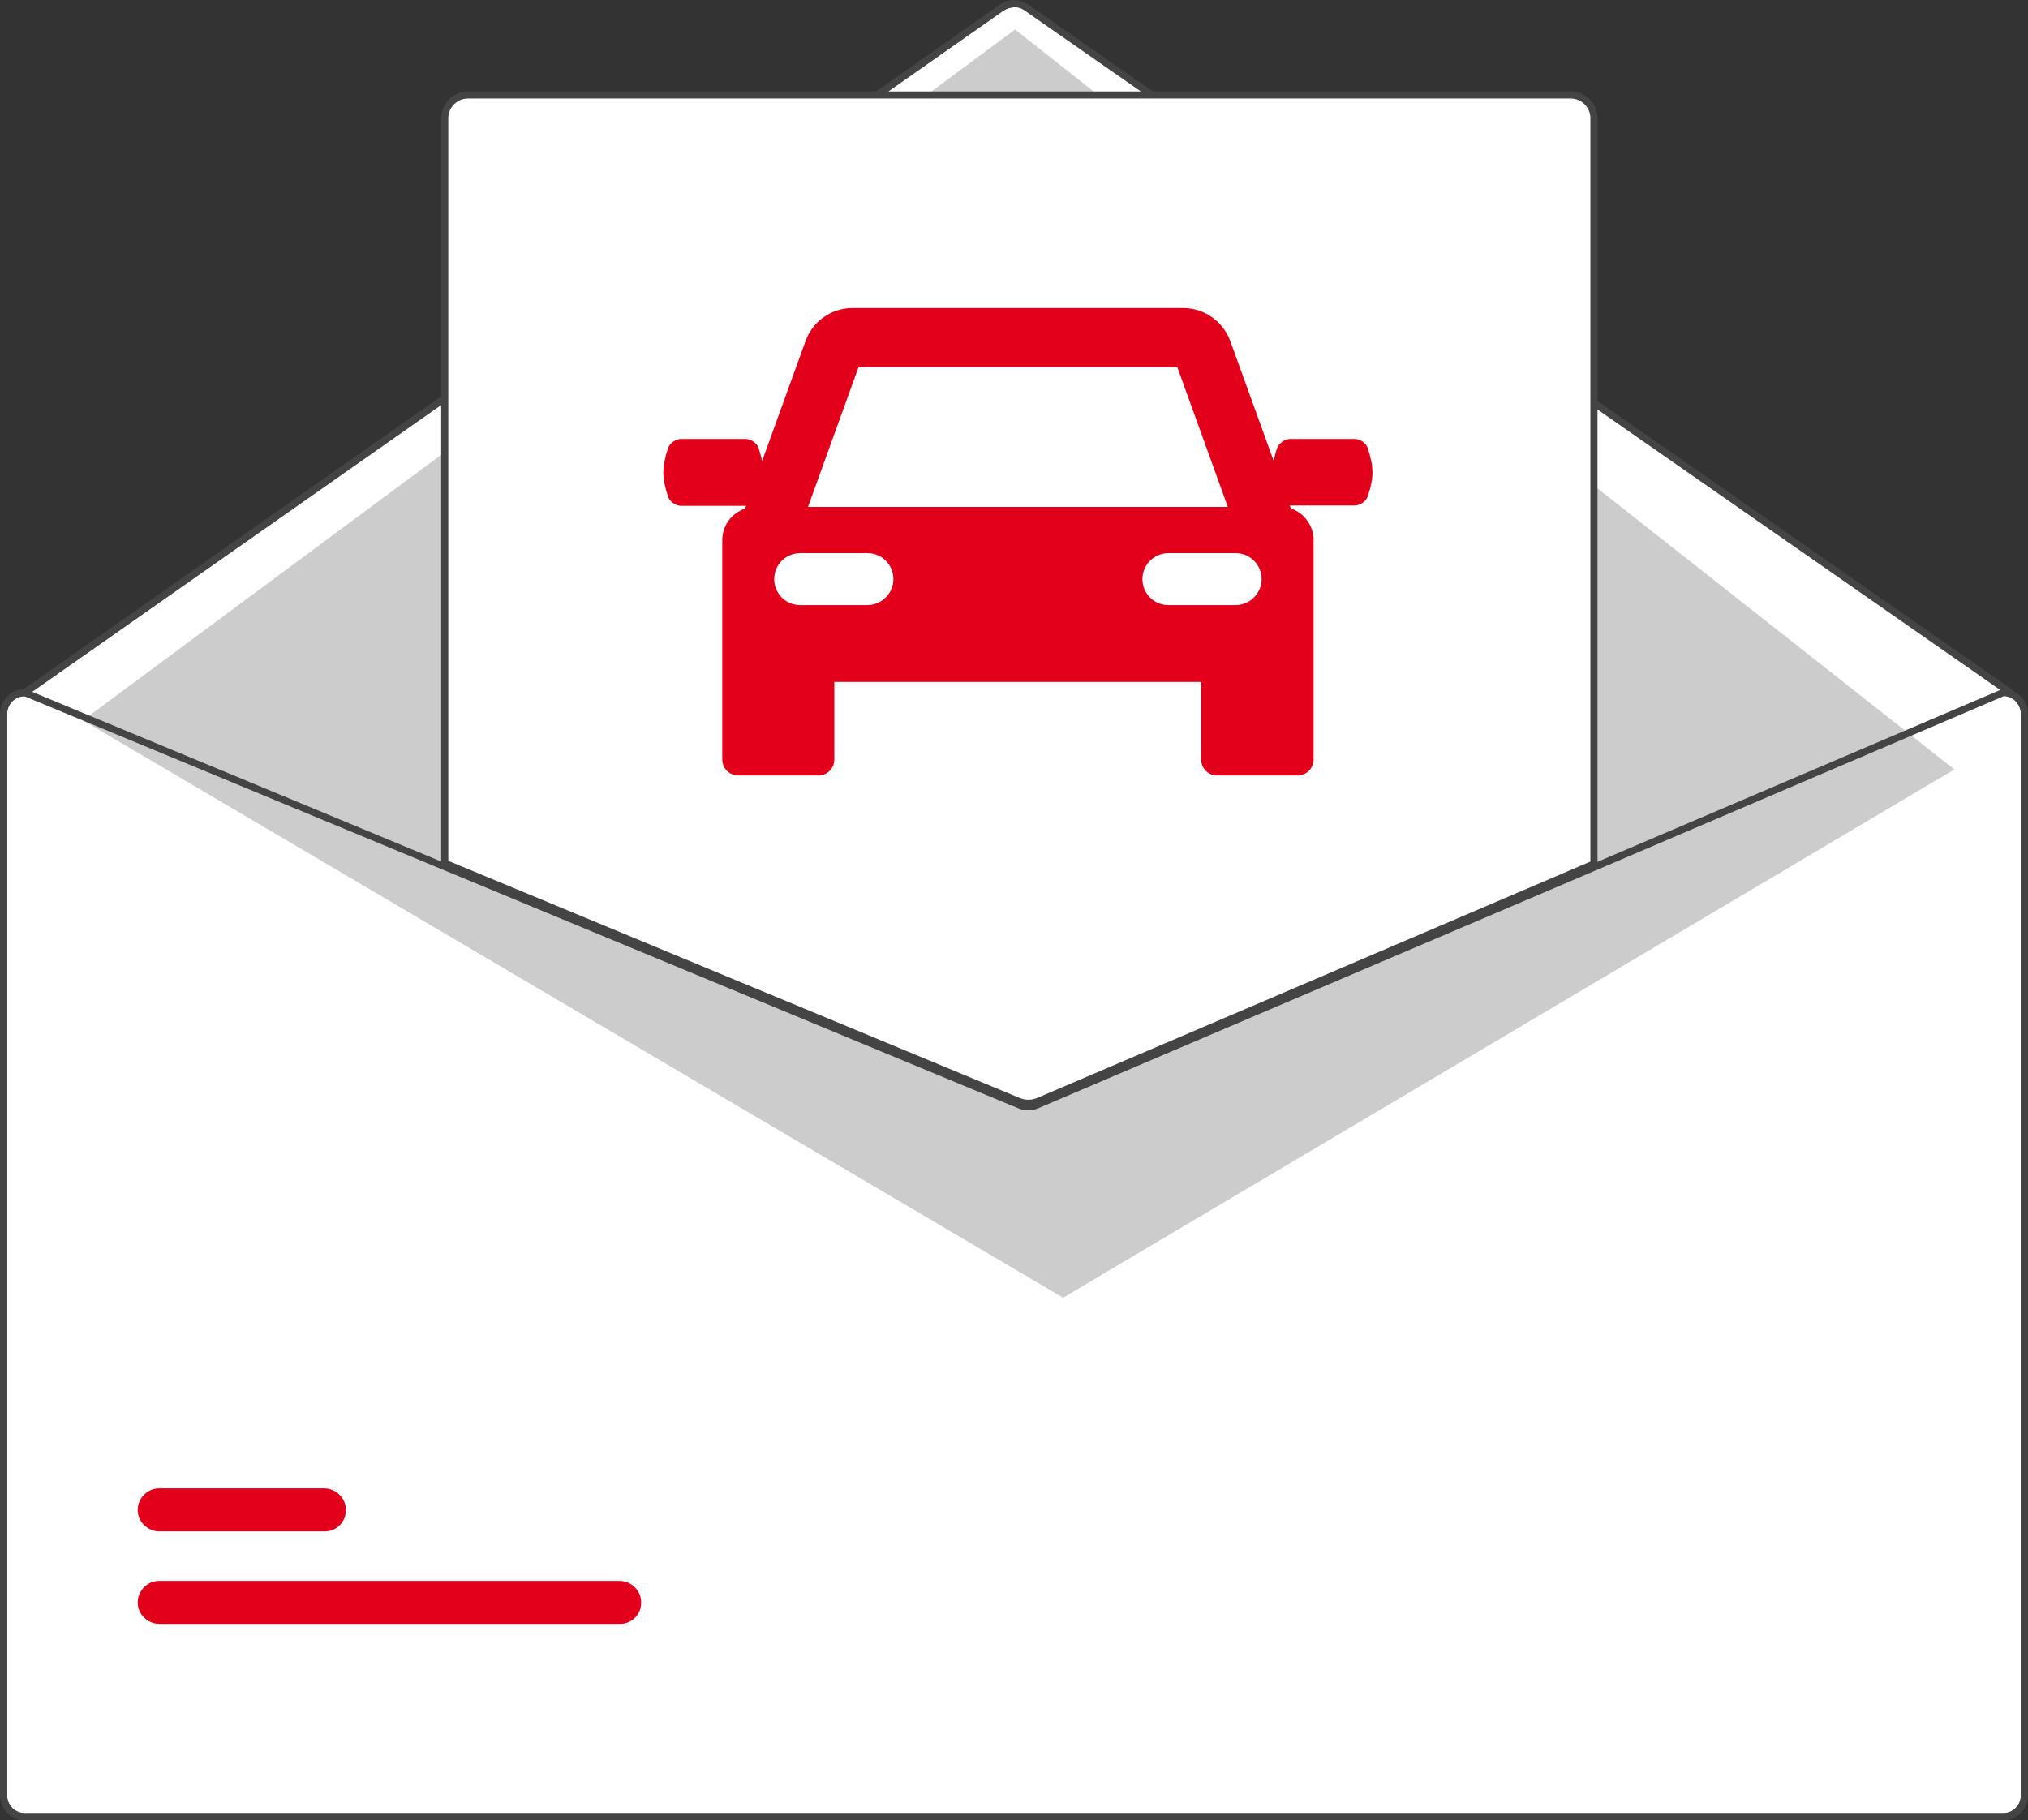 <?xml version="1.0" encoding="utf-8"?>
<!-- Generator: Adobe Illustrator 23.0.1, SVG Export Plug-In . SVG Version: 6.00 Build 0)  -->
<svg version="1.1" id="b76bd6b3-ad77-41ff-b778-1d1d054fe577"
	 xmlns="http://www.w3.org/2000/svg" xmlns:xlink="http://www.w3.org/1999/xlink" x="0px" y="0px" width="570px" height="511.7px"
	 viewBox="0 0 570 511.7" style="enable-background:new 0 0 570 511.7;" xml:space="preserve">
<rect x="0" y="0" width="570" height="511.7" fill="#333333" stroke="none"/>
<style type="text/css">
	.st0{fill:#FFFFFF;}
	.st1{fill:#444444;}
	.st2{fill:#CCCCCC;}
	.st3{fill:#E2001A;}
</style>
<path class="st0" d="M568,504.7c0,2.8-2.2,5-5,5H7c-2.8,0-5-2.2-5-5v-304c0-2.7,2.1-4.9,4.8-5l118.2,49l161.3,66.9
	c1.7,0.7,3.7,0.7,5.4,0L448,244.9l115.2-49.2c2.7,0.1,4.8,2.3,4.8,5V504.7z"/>
<path class="st0" d="M565.5,197.7c-0.2,0-0.4-0.1-0.6-0.2L345.5,366.8c-1.7-1.2-155.4,0-155.4,0L8.1,197.5c-0.5,0.3-1.1,0.2-1.4-0.2
	c-0.3-0.5-0.2-1.1,0.2-1.4L281.5,3.3c2.4-1.7,5.6-1.7,8,0l276.6,192.6c0.5,0.3,0.6,0.9,0.2,1.4C566.1,197.5,565.8,197.7,565.5,197.7
	L565.5,197.7z"/>
<path class="st1" d="M565,195.7c-0.2,0-0.4-0.1-0.6-0.2L287.9,2.9c-1.7-1.2-4-1.2-5.7,0L7.6,195.5c-0.5,0.3-1.1,0.2-1.4-0.2
	c-0.3-0.5-0.2-1.1,0.2-1.4L281,1.3c2.4-1.7,5.6-1.7,8,0l276.6,192.6c0.5,0.3,0.6,0.9,0.2,1.4C565.6,195.5,565.3,195.7,565,195.7
	L565,195.7z"/>
<polygon class="st2" points="23.3,202.5 285.3,8.3 549.3,216.3 298.8,364.8 298.8,364.8 "/>
<path class="st3" d="M174.3,456.5H44.8c-3.3,0-6.1-2.7-6.1-6c0-3.3,2.7-6.1,6-6.1c0,0,0,0,0,0h129.4c3.3,0,6.1,2.7,6.1,6
	C180.3,453.8,177.6,456.5,174.3,456.5C174.3,456.5,174.3,456.5,174.3,456.5z"/>
<path class="st3" d="M91.3,430.5H44.8c-3.3,0-6.1-2.7-6.1-6c0-3.3,2.7-6.1,6-6.1c0,0,0,0,0,0h46.4c3.3,0,6.1,2.7,6.1,6
	C97.3,427.8,94.6,430.5,91.3,430.5C91.3,430.5,91.3,430.5,91.3,430.5z"/>
<path class="st0" d="M289,310.7c-1,0-2-0.2-2.9-0.6l-161.6-67V33.2c0-3.9,3.1-7,7-7h310c3.9,0,7,3.1,7,7v210l-0.3,0.1l-156.3,66.7
	C291,310.5,290,310.7,289,310.7z"/>
<path class="st1" d="M289,311.2c-1,0-2.1-0.2-3.1-0.6L124,243.4V33.2c0-4.1,3.4-7.5,7.5-7.5h310c4.1,0,7.5,3.4,7.5,7.5v210.4
	l-156.9,67C291.1,310.9,290,311.2,289,311.2z M126,242l160.7,66.7c1.5,0.6,3.2,0.6,4.7,0L447,242.2v-209c0-3-2.5-5.5-5.5-5.5h-310
	c-3,0-5.5,2.5-5.5,5.5L126,242z"/>
<path class="st1" d="M563,193.7h-0.2l-114.8,49l-157.1,67.1c-1.2,0.5-2.6,0.5-3.9,0l-162-67.2L7.4,193.8l-0.2-0.1H7
	c-3.9,0-7,3.1-7,7v304c0,3.9,3.1,7,7,7h556c3.9,0,7-3.1,7-7v-304C570,196.8,566.9,193.7,563,193.7z M568,504.7c0,2.8-2.2,5-5,5H7
	c-2.8,0-5-2.2-5-5v-304c0-2.7,2.1-4.9,4.8-5l118.2,49l161.3,66.9c1.7,0.7,3.7,0.7,5.4,0L448,244.9l115.2-49.2c2.7,0.1,4.8,2.3,4.8,5
	V504.7z"/>
<path class="st3" d="M384.4,125.9c-0.5-1.4-2.2-2.5-3.6-2.5c-6.1,0-12.1,0-18.2,0c-1.4,0-3.1,1.1-3.6,2.5c-0.5,1.3-0.8,2.6-1,3.7
	l-12.2-33.7c-2-5.5-7.3-9.3-13.2-9.3h-93c-5.9,0-11.2,3.7-13.2,9.3l-12.2,33.7c-0.2-1.1-0.6-2.3-1-3.7c-0.5-1.4-2.2-2.5-3.6-2.5
	c-6.1,0-12.1,0-18.2,0c-1.4,0-3.1,1.1-3.6,2.5c-1.8,5.4-1.8,8.4,0,13.8c0.5,1.4,2.2,2.5,3.6,2.5c6.1,0,12.1,0,18.2,0c0,0,0,0,0.1,0
	l-0.3,0.8c-3.7,1.2-6.4,4.7-6.4,8.9V180v2.3v31.2c0,2.5,2,4.5,4.5,4.5H230c2.5,0,4.5-2,4.5-4.5v-21.8h103.1v21.8
	c0,2.5,2,4.5,4.5,4.5h22.6c2.5,0,4.5-2,4.5-4.5v-31.2V180v-28.2c0-4.1-2.7-7.6-6.4-8.9l-0.3-0.8c0,0,0,0,0.1,0c6.1,0,12.1,0,18.2,0
	c1.4,0,3.1-1.1,3.6-2.5C386.2,134.3,386.2,131.3,384.4,125.9z M241.3,103.2h89.6l14.2,39.3h-118L241.3,103.2z M243.8,170.1h-18.9
	c-4.1,0-7.3-3.3-7.3-7.3c0-4.1,3.3-7.3,7.3-7.3h18.9c4.1,0,7.3,3.3,7.3,7.3C251.1,166.8,247.8,170.1,243.8,170.1z M347.3,170.1
	h-18.9c-4.1,0-7.3-3.3-7.3-7.3c0-4.1,3.3-7.3,7.3-7.3h18.9c4.1,0,7.3,3.3,7.3,7.3S351.3,170.1,347.3,170.1z"/>
</svg>
